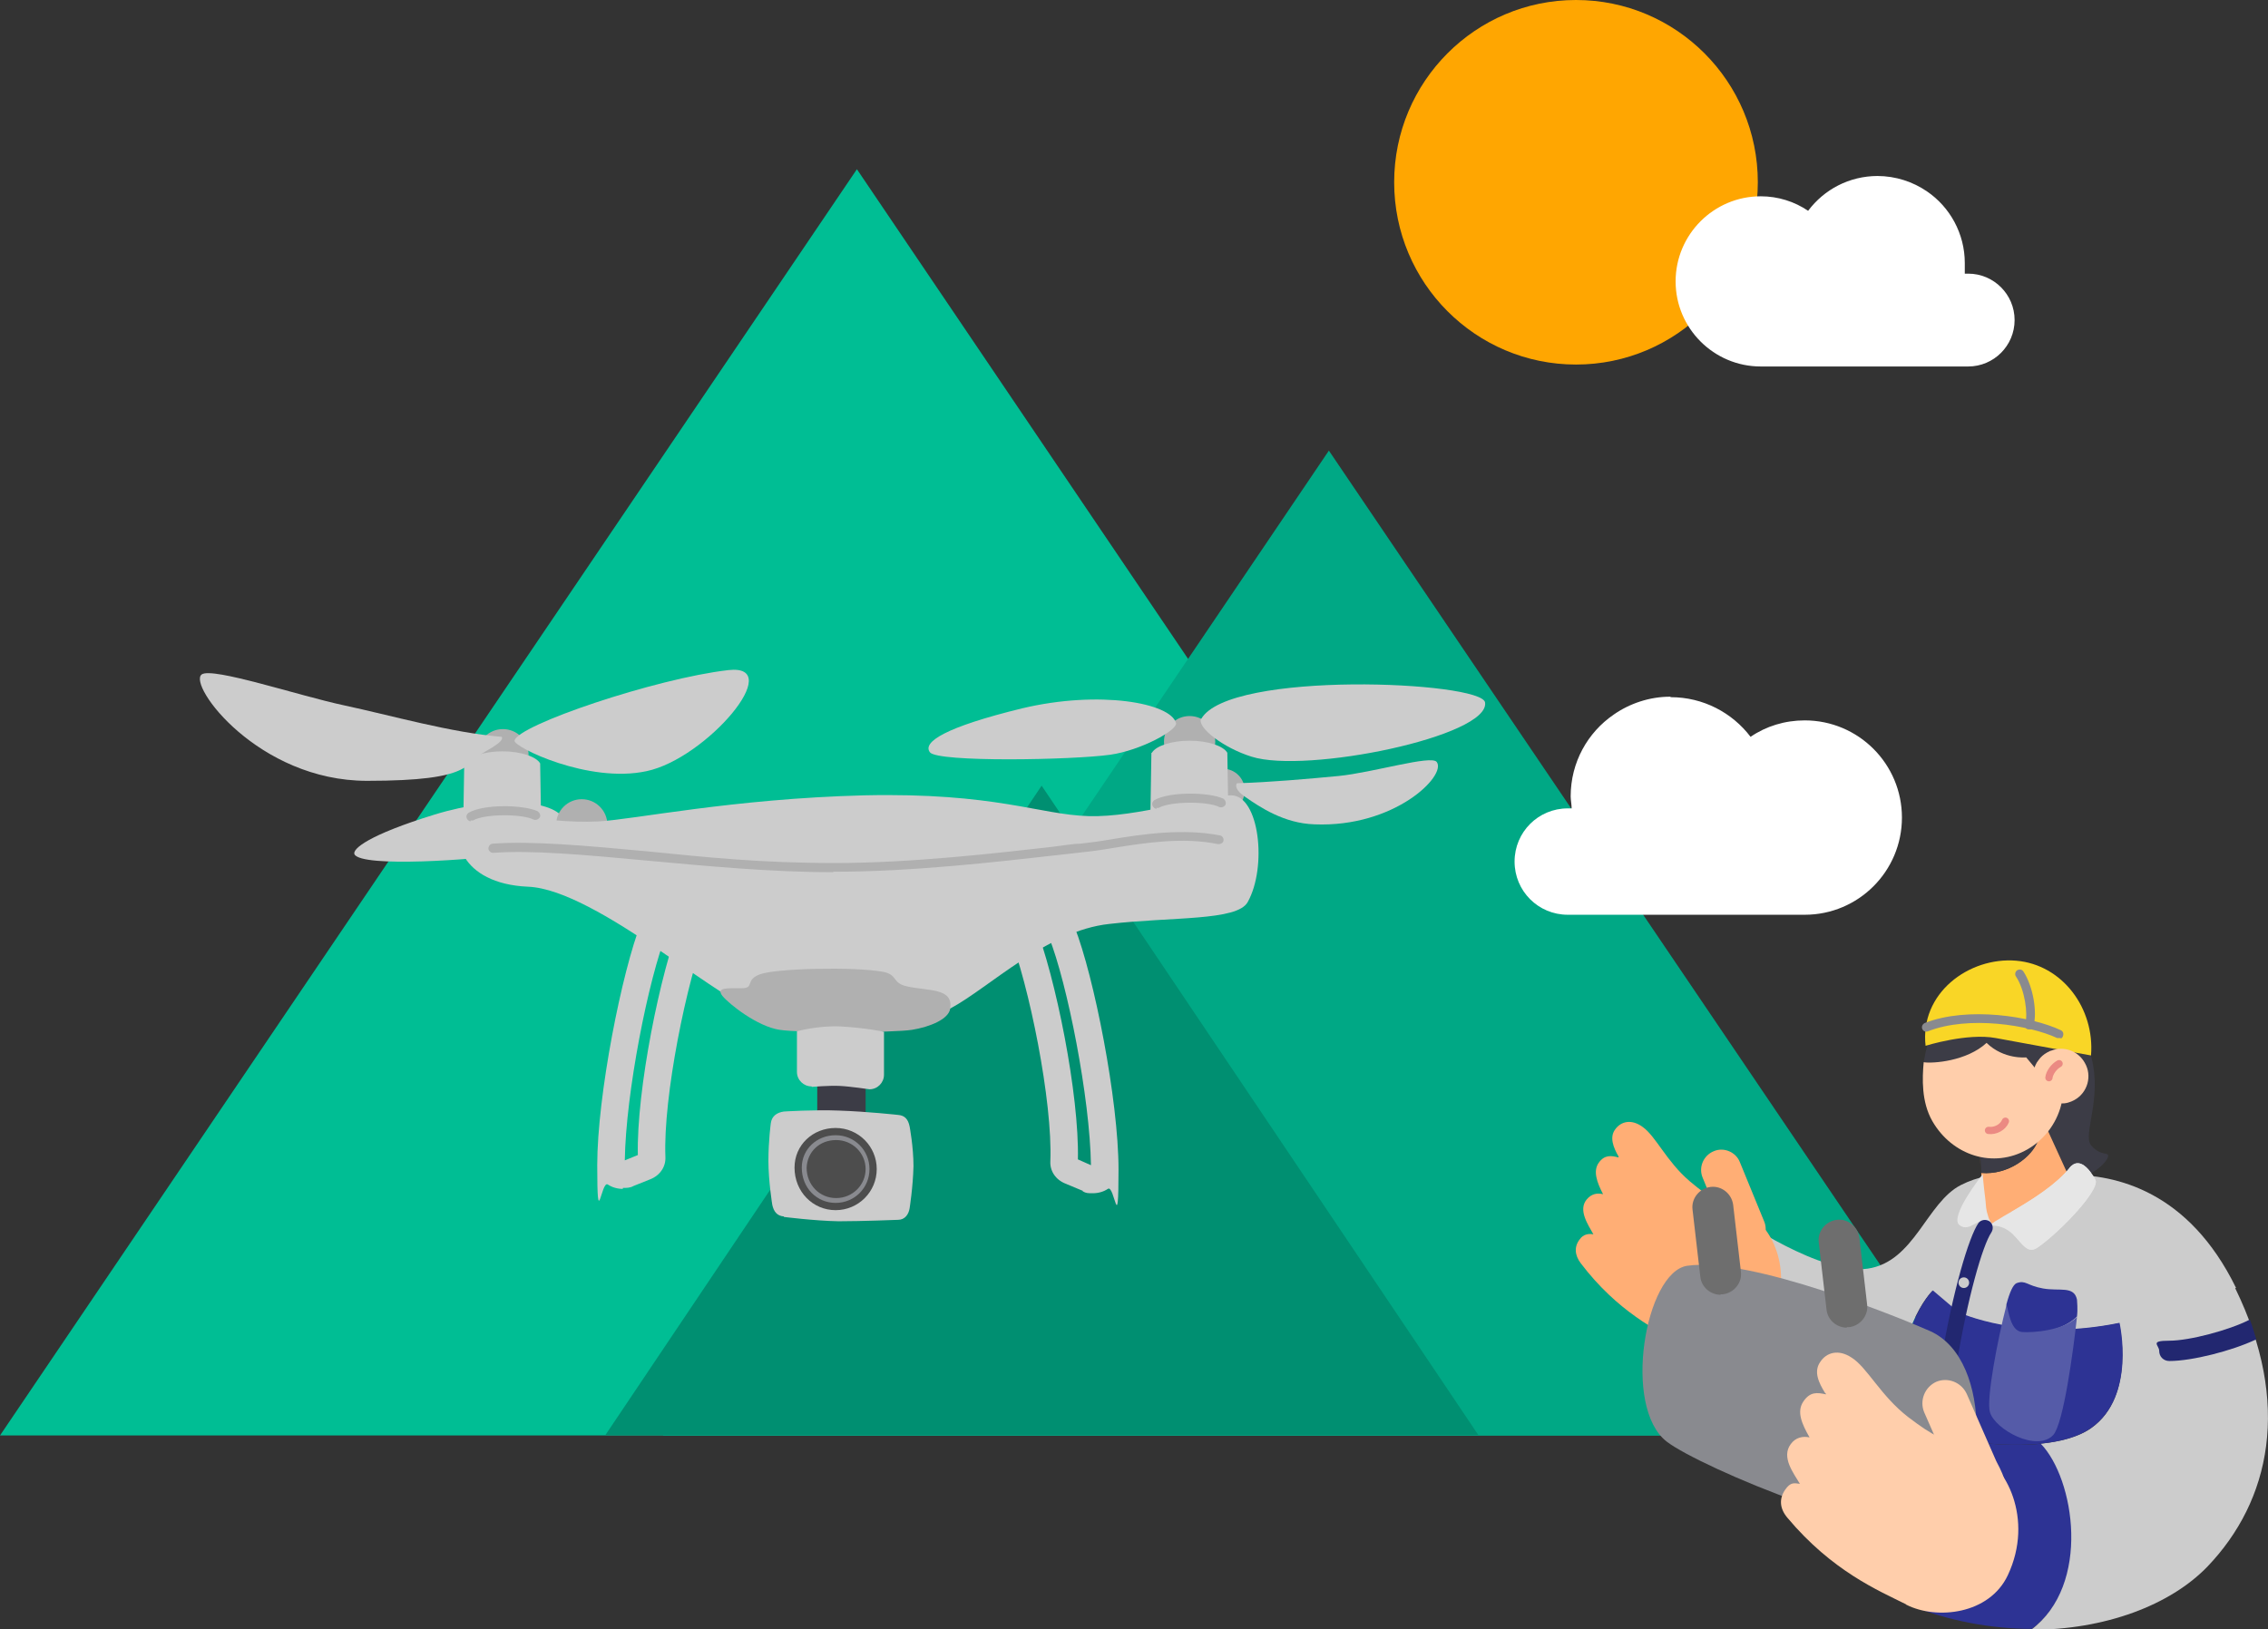 <?xml version="1.0" encoding="utf-8"?>
<!-- Generator: Adobe Illustrator 27.5.0, SVG Export Plug-In . SVG Version: 6.00 Build 0)  -->
<svg version="1.1" xmlns="http://www.w3.org/2000/svg" xmlns:xlink="http://www.w3.org/1999/xlink" x="0px" y="0px"
	 viewBox="0 0 469 337" style="enable-background:new 0 0 469 337;" xml:space="preserve">
<rect x="0" y="0" width="469" height="337" fill="#333333" stroke="none"/>
<style type="text/css">
	.st0{fill:#FFA601;}
	.st1{fill:#FFFFFF;}
	.st2{fill:#00BE94;}
	.st3{fill:#00A885;}
	.st4{fill:#008F71;}
	.st5{fill:#2D3394;}
	.st6{fill:#CCCCCC;}
	.st7{fill:#3C3C46;}
	.st8{fill:#FFAE75;}
	.st9{fill:#E6E6E6;}
	.st10{fill:#222770;}
	.st11{fill:#898A8F;}
	.st12{fill:#6E6E6E;}
	.st13{fill:#FFCEAB;}
	.st14{fill:#555BA8;}
	.st15{fill:#F9D626;}
	.st16{fill:#EB8A83;stroke:#EB8A83;stroke-width:1.5;stroke-linecap:round;stroke-linejoin:round;}
	.st17{fill:#B0B0B0;}
	.st18{fill:#4D4D4D;}
	#dlone {
	    animation: dlone 8s cubic-bezier(0.4, 0, 0.2, 1) infinite;
	}
	@keyframes dlone{
		0% {
			transform: translate(25%, -30px) rotate(7deg);
		}

		25% {
			transform: translate(0px, 0px) rotate(0deg);
		}
		50% {
			transform: translate(-10%, -10px) rotate(-7deg);
		}
		75% {
			transform: translate(0px, 0px) rotate(0deg);
		}
		100% {
			transform: translate(25%, -30px) rotate(7deg);
		}
	}
	
</style>
<g id="bg">
	<ellipse class="st0" cx="325.9" cy="37.7" rx="37.6" ry="37.7"/>
	<path class="st1" d="M388.3,36.4c-5.9,0-11.1,2.8-14.4,7.2c-2.8-1.9-6.2-3-9.8-3c-9.7,0-17.6,7.9-17.6,17.6s7.9,17.6,17.6,17.6H407
		c5.3,0,9.6-4.3,9.6-9.6s-4.3-9.6-9.6-9.6s-0.5,0-0.7,0c0-0.7,0-1.5,0-2.2c0-6.1-3.1-11.6-7.8-14.8c-2.9-2-6.5-3.2-10.3-3.2
		L388.3,36.4z"/>
	<polygon class="st2" points="177.2,35 0,296.9 354.3,296.9 	"/>
	<polygon class="st3" points="274.8,93.2 137.1,296.9 412.7,296.9 	"/>
	<path class="st1" d="M345.5,144.2c6.7,0,12.7,3.2,16.5,8.2c3.2-2.2,7.1-3.4,11.2-3.4c11.1,0,20.1,9,20.1,20.1s-9,20.1-20.1,20.1
		h-49c-6.1,0-11-4.9-11-11s4.9-11,11-11c6.1,0,0.6,0,0.8,0c0-0.8-0.2-1.7-0.2-2.5c0-7,3.5-13.2,8.9-16.9c3.3-2.3,7.4-3.7,11.7-3.7
		l0,0L345.5,144.2z"/>
	<polygon class="st4" points="215.4,162.5 125.2,296.8 305.7,296.8 	"/>
</g>
<g id="human">
	<path class="st5" d="M422.2,298.6c-6.7,0.7-13.4-0.3-13.8-0.3l-7.9,18.3l-6.4,15.1c8.7,3.6,17.7,5.2,26.1,5.2
		c12.5-9.3,9-31.3,2-38.5l0,0L422.2,298.6z"/>
	<path class="st6" d="M462.4,266.4c-9.8-20.1-24.9-23.5-34.6-23.4c-7.9,0-15.2-1.5-22.3,2.1s-9.6,15.9-19.3,17.3
		c-9.6,1.4-26.8-10.5-26.8-10.5l-14.3,24.6c0,0,19.1,15.7,37.8,17.2c6.7,0.5,11.4-0.2,14.7-1.2l-2.2-18.6c2-4.8,4.2-6.9,4.2-6.9
		l5.3,4.5c0,0,13.2,6.3,33.3,2.2c0,0,3.6,15.1-5.8,21.7c-2.7,1.9-6.6,2.8-10.4,3.2c7,7.2,10.5,29.2-2,38.5
		c15.3,0,28.8-5.1,36.5-13.1c13-13.6,17.4-33.7,5.7-57.6h0.2L462.4,266.4z"/>
	<path class="st5" d="M404.5,288.3c0.2,3.1,3.9,10,3.9,10c0.6,0,16.6,2.4,24.1-3c9.3-6.6,5.8-21.7,5.8-21.7
		c-20.1,4.1-33.3-2.2-33.3-2.2l-5.3-4.5c0,0-2.2,2.1-4.2,6.9l2.2,18.6C402.8,290.8,404.5,288.3,404.5,288.3L404.5,288.3z"/>
	<path class="st7" d="M420.4,215.4c-0.8,1,0.5,4.4,0.3,5.6c0,0-6.2-0.9-9.9-5.3c-4.1,3.8-11.1,4.3-13,4c0,0,0.5-2.8,0.8-3.6
		c1-3.5,3.2-6.9,6.6-8.9c0.4-0.2,0.8-0.4,1.2-0.6c0,0,0.3,0,0.4-0.2c0.3,0,0.5-0.2,0.8-0.3c0.2,0,0.3,0,0.5,0s0.5,0,0.7-0.2
		c0.2,0,0.3,0,0.5,0c0.2,0,0.5,0,0.7,0h4.1c0.3,0,0.5,0,0.8,0.2c0,0,0.3,0,0.4,0c0.3,0,0.6,0.2,0.9,0.3h0.2c0.4,0,0.8,0.3,1.1,0.5
		c0,0,0.2,0,0.3,0.2c0.3,0,0.5,0.3,0.8,0.4c0,0,0.3,0.2,0.4,0.3c0.2,0,0.4,0.3,0.6,0.4c0,0,0.3,0.2,0.4,0.3c0.2,0.2,0.4,0.3,0.6,0.5
		c0,0,0.3,0.2,0.4,0.4l0.5,0.5c0,0,0.2,0.3,0.4,0.4c0.2,0.2,0.3,0.4,0.5,0.6c0,0,0.2,0.2,0.2,0.3c0.2,0.3,0.5,0.7,0.7,1
		s0.3,0.6,0.5,0.9c-0.4,0-0.8,0.3-1.2,0.5c-0.9,0.5-1.7,1.2-2.2,2l0,0L420.4,215.4z"/>
	<path class="st8" d="M347.5,277.9c-4.8-2.7-13-6.6-20.6-16.6c-1.3-1.7-1.4-3.5-0.2-5c0.7-1,1.8-1.2,2.8-1c-1.1-2-3.2-5-1.4-7.2
		c1-1.2,2.2-1.4,3.4-1.1c-1.3-2.5-2.1-4.8-0.9-6.5c1.2-1.7,2.6-1.5,4.1-1.1v-0.2c-1.1-1.9-1.9-4-0.7-5.6c1.2-1.7,3.4-2.2,5.7-0.5
		c2.7,1.9,4.9,7.1,9.7,11.2c4.5,3.8,5.6,4.1,12.1,7c5,2.2,9.8,12.3,4.5,22.2s-13.2,7.5-18.5,4.5h0.1L347.5,277.9z"/>
	<path class="st8" d="M362.5,258.1L362.5,258.1c-2.1,0.9-4.6-0.2-5.4-2.3l-5-12.2c-0.9-2.1,0.1-4.6,2.3-5.5l0,0
		c2.1-0.9,4.6,0.2,5.4,2.3l5,12.2C365.7,254.7,364.7,257.2,362.5,258.1z"/>
	<path class="st7" d="M406.2,206.4c5.3-3.1,16.3-3.9,22.3,4.1c9.3,12.6,1.4,23.6,4,26.5c2.1,2.3,3.7,1.1,3.4,2.3
		c-0.3,1.2-3.8,4.9-9,4.5c-5.2-0.4-18.7-5.4-23-13.1c-4.3-7.7-9.1-17.7,2.2-24.4l0,0L406.2,206.4z"/>
	<path class="st8" d="M420.9,228.1c-1.4-2.8-3.4-4.4-6.2-4.3c-3.4,0.2-6.1,3.2-5.9,6.9c0,0,0.4,5.4,0.8,10.9l-0.3-4.4l12.1-1.2
		c-1.2,3.3-6.1,7.1-11.7,6.6c0.4,5.1,0.8,10.2,1,10.9l0,0l18.6-6.9l-8.5-18.6h0.1V228.1z"/>
	<path class="st7" d="M421.5,236l-12.1,1.2l0.3,4.4v1c5.6,0.5,10.5-3.4,11.7-6.6l0,0H421.5z"/>
	<path class="st9" d="M412.1,253.5c-2.8,0,10.5-5.3,15.8-11.9c2.1-2.6,4.3,0.4,5.4,2.4c1.1,2-7.3,10.8-11.9,14
		C418.1,260.3,417.5,253.6,412.1,253.5z"/>
	<path class="st9" d="M409.9,243c0,0-6.9,8.7-4.7,10.4c2.2,1.7,4.1-2.1,6.2-0.6c2.1,1.5,0.4,0.8-0.2-1c-0.6-1.8-0.5-2.4-0.6-3.3
		c-0.5-4.1-0.6-5.6-0.6-5.6h-0.1L409.9,243z"/>
	<path class="st10" d="M400.9,330.8h0.2c0.9,0,1.6-0.9,1.5-1.9c-3.4-30.6,5.6-68.7,9.2-74c0.5-0.8,0.3-1.8-0.4-2.3
		c-0.8-0.5-1.8-0.3-2.3,0.4c-3.9,5.7-13.3,44.4-9.8,76.3c0,0.9,0.8,1.5,1.7,1.5L400.9,330.8L400.9,330.8z"/>
	<circle class="st6" cx="406.1" cy="265.3" r="1.1"/>
	<circle class="st6" cx="402.8" cy="280.5" r="1.1"/>
	<path class="st9" d="M427.9,241.6c2.1-2.6,4.3,0.4,5.4,2.4c1.1,2-7.3,10.8-11.9,14c-2.2,1.5-3.2-0.8-5.1-2.7l-0.4-4.6
		c3.7-2.2,9.1-5.4,12.1-9.1l0,0L427.9,241.6z"/>
	<path class="st11" d="M401,315.6c9.7-5.3,11.6-34.3-1.9-40.3c-5.6-2.5-37.1-15.4-50.2-13.5c-8.7,1.3-13.5,29.3-4.2,36.4
		c6.9,5.3,47.3,22.3,56.4,17.3l0,0L401,315.6z"/>
	<path class="st12" d="M381.9,274.6c-2.1,0-4-1.6-4.2-3.8l-1.6-13.8c-0.3-2.3,1.4-4.4,3.7-4.7c2.3-0.3,4.4,1.4,4.7,3.7l1.6,13.8
		c0.3,2.3-1.4,4.4-3.7,4.7h-0.5V274.6z"/>
	<path class="st12" d="M355.8,267.8c-2.1,0-4-1.6-4.2-3.8l-1.6-13.8c-0.3-2.3,1.4-4.4,3.7-4.7c2.3-0.3,4.4,1.4,4.7,3.7l1.6,13.8
		c0.3,2.3-1.4,4.4-3.7,4.7h-0.5V267.8z"/>
	<path class="st13" d="M394.1,331.8c-5.6-2.8-15.2-6.8-24.5-17.9c-1.6-1.9-1.7-3.9-0.5-5.7c1.2-1.8,2-1.4,3.1-1.3
		c-1.3-2.2-3.9-5.5-1.9-8.2c1-1.4,2.5-1.7,3.9-1.4c-1.6-2.8-2.7-5.3-1.3-7.4c1.4-2.1,2.9-1.9,4.7-1.5c0,0,0-0.2-0.2-0.3
		c-1.3-2.1-2.4-4.4-1-6.4c1.3-2,3.8-2.7,6.5-0.9c3.2,2,6,7.9,11.7,12.3c5.4,4.1,6.6,4.4,14.2,7.4c5.9,2.3,11.9,13.6,6.4,25.3
		c-3.8,8.1-14.7,9.3-21,6.1L394.1,331.8L394.1,331.8z"/>
	<path class="st13" d="M410.3,308.5L410.3,308.5c2.4-1.1,6.9,1.9,2.5-6.3l-6.1-13.9c-1.1-2.4-3.9-3.5-6.3-2.5l0,0
		c-2.4,1.1-3.5,3.9-2.5,6.3L404,306C405.1,308.4,407.9,309.5,410.3,308.5z"/>
	<path class="st5" d="M414.9,269.8c0.7-2.6,1.4-4.1,2.1-4.4c1.9-0.7,2.1,0.5,5.5,1.1c3.4,0.6,6.4-0.6,7,2.3c0,0.5,0.2,1.8,0,3.5
		c-2.8,2.9-9.1,3.9-11.2,3.6c-2.4-0.3-3.3-4.5-3.4-6.2l0,0V269.8z"/>
	<path class="st14" d="M414.9,269.8c0.5,1.4,0.8,5.4,3.2,5.7c2.1,0.2,8.7-0.3,11.4-3.1c-0.8,7.3-2.8,22-4.9,24.4
		c-3.4,3.6-12-1.1-13.1-4.7c-0.8-2.7,1.6-15.1,3.4-22.1l0,0V269.8z"/>
	<path class="st10" d="M465.3,273h-0.2c-4.1,2.1-12.3,4.3-16.5,4.3s-2.1,0.9-2.1,2.1s0.9,2.1,2.1,2.1c4.7,0,12.9-2.1,17.8-4.4h0.2
		c-0.4-1.2-0.7-2.5-1.3-4l0,0V273z"/>
	<path class="st15" d="M398.2,216.3c0,0,8.6-2.7,14.5-1.6c4.8,0.9,19.7,3.6,19.7,3.6c0.8-9.7-5.9-18.8-15.5-19.6
		c-9.7-0.8-20,6.7-18.7,17.7l0,0V216.3z"/>
	<path class="st11" d="M420,212.8c0.2,0,0.4-0.3,0.5-0.6c0.8-2.7,0-8.1-2.1-11.3c-0.3-0.4-0.8-0.5-1.3-0.2c-0.4,0.3-0.5,0.9-0.2,1.3
		c1.8,2.7,2.5,7.6,1.9,9.8c0,0.5,0,1,0.6,1.1h0.6V212.8z"/>
	<path class="st11" d="M426.1,214.8c0.2,0,0.4-0.2,0.5-0.5c0.2-0.5,0-1-0.4-1.2c-6.1-2.9-19.3-5-28.2-1.5c-0.4,0.2-0.7,0.7-0.5,1.2
		s0.7,0.7,1.2,0.5c8.4-3.3,20.9-1.3,26.7,1.4c0.2,0,0.5,0,0.8,0l0,0L426.1,214.8z"/>
	<path class="st13" d="M426.4,227.8c-0.8,4-3.3,7.7-7.1,9.9c-7.1,4.1-15.6,1.3-19.7-5.8c-2.3-4-2.1-8.9-1.8-12.2
		c1.9,0.3,8.9-0.2,13-4c3.6,3.5,8.2,3,8.2,3l7.5,9h-0.1V227.8z"/>
	<path class="st13" d="M420.5,221.6c0.2-0.9,0.5-1.7,1.1-2.4c0.4-0.6,1-1.1,1.7-1.5c0.7-0.4,0.6-0.3,0.9-0.4c2.5-1,5.5,0,6.9,2.5
		c1.6,2.7,0.6,6.2-2.1,7.7c-0.9,0.5-1.9,0.8-2.8,0.7l-5.6-6.7h-0.1V221.6z"/>
	<path class="st16" d="M425.8,220c-1.1,0.6-2,1.9-2.1,2.9"/>
	<path class="st16" d="M414.7,231.9c-0.5,1.2-2,2.1-3.5,1.9"/>
</g>
<g id="dlone">
	<ellipse class="st17" cx="252.9" cy="163.5" rx="4.5" ry="4.5"/>
	<path class="st6" d="M116.8,170.1c-0.9-4.5-13.4-5.8-27-1.6s-17,7.1-16.5,8.2c1.5,2.8,25.2,1.1,31.8,0c5.4-0.9,12-4.9,11.7-6.5l0,0
		V170.1z"/>
	<ellipse class="st17" cx="120.3" cy="170.6" rx="5.3" ry="5.3"/>
	<path class="st6" d="M255.8,162c6.8-0.2,14.7-0.9,21-1.5c7.1-0.7,19.2-4.4,20.3-2.9c2.1,2.8-8.7,13.6-25.3,12.9
		c-6.3-0.2-11.3-3.6-14.2-5.6C254.8,163,255.8,162,255.8,162z"/>
	<ellipse class="st17" cx="104" cy="156.1" rx="5.3" ry="5.3"/>
	<path class="st6" d="M258,186.6c4.1-7.3,2.4-22.1-3.4-22.1s-19.3,4.6-29.5,4.3c-10.2-0.3-19.2-4.9-46.4-4.3
		c-27.2,0.7-47.5,5-55,5.4c-12.1,0.6-23.3-3.3-26.9-0.5c-4.1,3.2-1.8,13.4,12.4,14c14.3,0.6,40.8,25,50.7,27.5s28.4,2.1,36.6-2.3
		c8.2-4.4,19.9-16.1,32.9-17.5C242.4,189.6,255.8,190.5,258,186.6L258,186.6L258,186.6z"/>
	<path class="st17" d="M172.3,180.3h0.5c15.9,0,33.9-2.1,44.6-3.3c2.6-0.3,4.7-0.5,6.2-0.7c2-0.2,4.2-0.5,6.5-0.9
		c6.8-1.1,14.6-2.3,21.8-0.8c0.5,0,1-0.2,1.1-0.7c0.1-0.5-0.2-1-0.7-1.1c-7.6-1.5-15.9-0.3-22.5,0.8c-2.3,0.4-4.5,0.7-6.4,0.9
		c-1.5,0-3.6,0.4-6.2,0.7c-10.7,1.2-28.6,3.3-44.4,3.3s-26.7-1.2-38.8-2.4c-12.9-1.2-24.1-2.2-32.1-1.6c-0.5,0-0.9,0.5-0.9,1
		s0.5,0.9,1,0.9c7.8-0.6,18.9,0.4,31.8,1.6c12,1.1,25.6,2.4,38.5,2.4l0,0L172.3,180.3z"/>
	<ellipse class="st17" cx="246" cy="153.4" rx="5.3" ry="5.3"/>
	<path class="st6" d="M238.2,155.7c0.8-1.4,4-2.5,7.8-2.5s7,1.1,7.8,2.5L254,168h-16.1l0.2-12.3H238.2z"/>
	<path class="st17" d="M196.5,208.5c0.6-4.2-4.6-3.5-9-4.5c-3.1-0.7-1.8-2.4-4.9-3c-6.1-1.1-22.1-0.7-25.4,0.5
		c-3.3,1.2-1,2.9-3.9,2.9c-2.9,0-5.3-0.2-3.9,1.6c1.4,1.7,7.2,6.3,11.8,7c4.5,0.7,23.7,0.6,27.4,0c3.7-0.6,7.6-2.2,7.9-4.4l0,0
		L196.5,208.5z"/>
	<path class="st6" d="M103.8,152.4c-10.3-0.8-23.2-4.5-32.6-6.5s-27.3-8-29.5-6.4c-2.9,2.2,11.7,22,34.2,22s19.9-3.6,24.7-6.2
		c4.2-2.3,3.1-2.9,3.1-2.9l0,0L103.8,152.4z"/>
	<path class="st6" d="M106.4,153.2c0.5-3.2,29.3-12.9,44.2-14.6c12.2-1.4-4.5,18.3-16.9,20.9C121.7,162.1,106.2,154.5,106.4,153.2
		L106.4,153.2L106.4,153.2z"/>
	<path class="st6" d="M248.4,148.7c5.7-10.1,58.1-7.8,58.7-3.4c1,7-37,14.8-48.3,11.2c-5.8-1.8-11.4-6.1-10.4-7.9l0,0L248.4,148.7z"
		/>
	<path class="st6" d="M243.2,149.6c-1-4.2-15.8-6.9-31.8-3.1c-16,3.9-20.7,7-19.1,9.1c1.6,2.1,29.5,1.6,37.3,0.5
		c6.3-0.9,14-5.1,13.6-6.6l0,0V149.6z"/>
	<path class="st6" d="M96.1,157.9c0.8-1.4,4-2.5,7.8-2.5s7,1.1,7.8,2.5l0.2,12.3H95.8l0.2-12.3H96.1z"/>
	<path class="st6" d="M223.9,246.3l-3.6-1.5c-2-0.8-3.2-2.6-3.1-4.6c0.5-12.3-4.4-36.6-8.6-47.1c-0.6-1.5,0.1-3.1,1.6-3.7
		c1.5-0.6,3.1,0,3.7,1.6c4.4,11,9.3,35.5,9,48.8l2.7,1.2c-0.2-13.9-4.9-37.7-8.7-47.2c-0.6-1.5,0.1-3.1,1.6-3.7
		c1.5-0.6,3.1,0,3.7,1.6c4,10.1,9.1,35.8,9.1,50.2c0,14.4-0.8,3-2.2,4c-0.9,0.6-2,0.9-3.1,0.9s-1.4,0-2.1-0.4l0,0V246.3z
		 M222.5,239.6L222.5,239.6z"/>
	<path class="st6" d="M128.9,245.7c0.7,0,1.4,0,2.1-0.4l3.5-1.4c2-0.8,3.2-2.6,3.1-4.6c-0.5-12.3,4.4-36.6,8.6-47.1
		c0.6-1.5-0.1-3.1-1.6-3.7c-1.5-0.6-3.1,0-3.7,1.6c-4.4,11-9.3,35.5-9,48.8l-2.7,1.1c0.2-13.9,4.9-37.7,8.7-47.1
		c0.6-1.5-0.1-3.1-1.6-3.7c-1.5-0.6-3.1,0-3.7,1.6c-4,10.1-9.1,35.8-9.1,50.2s0.8,3,2.2,4c0.9,0.6,2,0.9,3.1,0.9v-0.2H128.9z"/>
	<rect x="169" y="222" class="st7" width="10" height="10"/>
	<path class="st6" d="M167.9,224.8c0,0,3.5-0.3,5.7-0.2c2.2,0.1,6.2,0.7,6.2,0.7c1.7,0,3-1.4,3-3v-8.9c0,0-3.7-0.8-9-1.1
		c-4.7-0.2-9,1-9,1v8.4c0,1.7,1.4,3,3,3l0,0L167.9,224.8z"/>
	<path class="st6" d="M162.1,251.7c0,0,6.3,0.8,11.3,0.9c4.8,0,12.3-0.3,12.3-0.3c1.4,0,2.2-1.1,2.4-2.4c0,0,0.7-4.4,0.8-8.7
		c0-4-0.8-8.2-0.8-8.2c-0.3-1.5-1-2.3-2.4-2.4c0,0-6.3-0.7-12.3-0.9c-5-0.2-11.3,0.2-11.3,0.2c-1.4,0.2-2.5,0.9-2.7,2.4
		c0,0-0.5,3.6-0.5,7.8s0.8,9.1,0.8,9.1c0.3,1.4,1,2.3,2.4,2.4l0,0V251.7z"/>
	<path class="st18" d="M164.3,241.5c0,5,3.8,8.8,8.5,8.8c4.7,0,8.5-3.8,8.5-8.5s-3.8-8.5-8.5-8.5
		C168.1,233.3,164.3,236.8,164.3,241.5z"/>
	<path class="st11" d="M165.8,241.5c0,4.2,3.1,7.3,7,7.3c3.9,0,7-3.1,7-7s-3.1-7-7-7C168.9,234.8,165.8,237.7,165.8,241.5z"/>
	<path class="st18" d="M166.8,241.5c0,3.6,2.7,6.3,6.1,6.3s6.1-2.7,6.1-6s-2.7-6-6.1-6s-6,2.4-6.1,5.8l0,0V241.5z"/>
	<path class="st17" d="M97.3,169.7c0.2,0,0.3,0,0.5,0c2.4-1.4,10.1-1.4,12.5-0.2c0.5,0.2,1,0,1.3-0.4c0.3-0.4,0-1-0.4-1.3
		c-3-1.4-11.2-1.5-14.3,0.3c-0.4,0.3-0.6,0.8-0.3,1.3c0.2,0.3,0.5,0.5,0.8,0.5h-0.1V169.7z"/>
	<path class="st17" d="M239.1,167.1c0.2,0,0.3,0,0.5,0c2.4-1.4,10.1-1.4,12.5-0.2c0.5,0.2,1,0,1.3-0.4c0.2-0.5,0-1-0.4-1.3
		c-3-1.4-11.2-1.5-14.3,0.3c-0.4,0.3-0.6,0.8-0.3,1.3c0.2,0.3,0.5,0.5,0.8,0.5l0,0L239.1,167.1z"/>
</g>
</svg>

